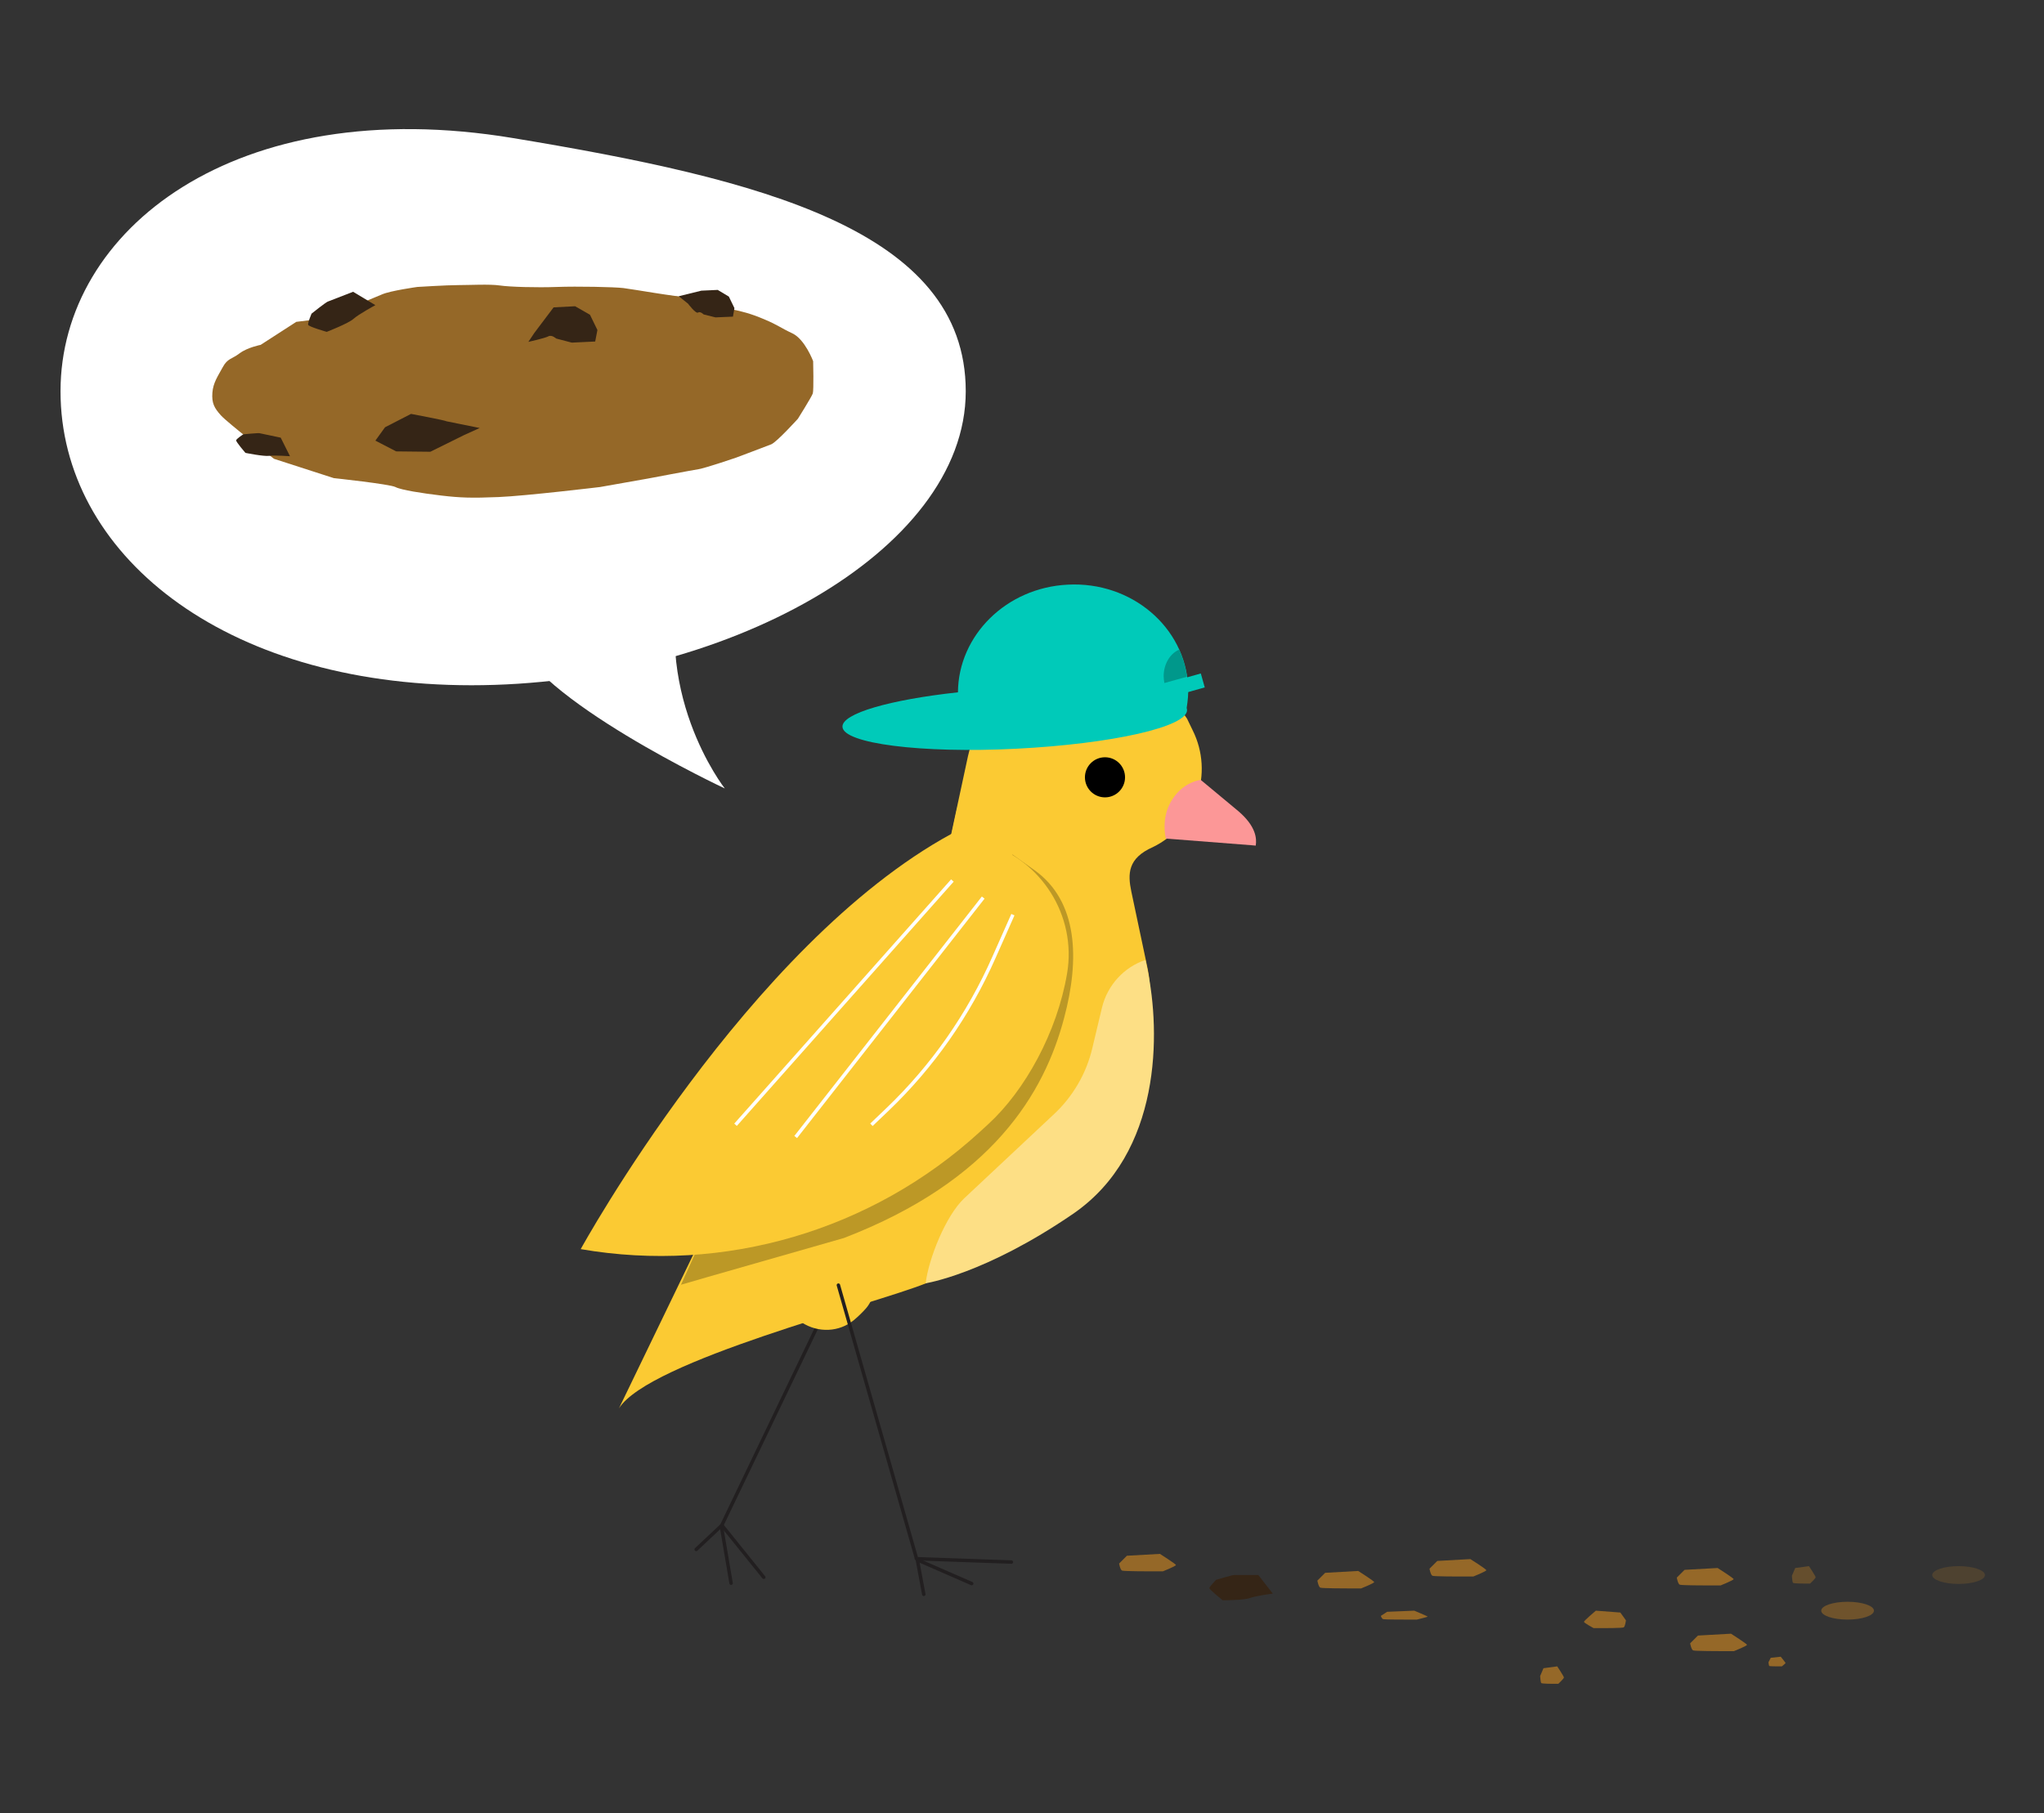 <?xml version="1.0" encoding="utf-8"?>
<!-- Generator: Adobe Illustrator 26.3.1, SVG Export Plug-In . SVG Version: 6.00 Build 0)  -->
<svg version="1.1" id="Layer_1" xmlns="http://www.w3.org/2000/svg" xmlns:xlink="http://www.w3.org/1999/xlink" x="0px" y="0px"
	 viewBox="0 0 550.5 488.4" style="enable-background:new 0 0 550.5 488.4;" xml:space="preserve">
<rect x="0" y="0" width="550.5" height="488.4" fill="#333333" stroke="none"/>
<style type="text/css">
	.st0{fill:#FFFFFF;}
	.st1{fill:#956828;}
	.st2{fill:#352516;}
	.st3{fill:none;stroke:#221F20;stroke-width:0.927;stroke-linecap:round;stroke-linejoin:round;stroke-miterlimit:10;}
	.st4{fill:#FBCA33;}
	.st5{fill:#FDDF85;}
	.st6{fill:#BC9826;}
	.st7{fill:#FC9797;}
	.st8{fill:#FFFFFF;stroke:#FFFFFF;stroke-width:0.927;stroke-miterlimit:10;}
	.st9{fill:none;stroke:#FFFFFF;stroke-width:0.927;stroke-miterlimit:10;}
	.st10{fill:#00CAB9;}
	.st11{fill:#00988B;}
	.st12{opacity:0.28;fill:#956828;}
	.st13{opacity:0.61;fill:#956828;}
	.st14{opacity:0.51;fill:#956828;}
</style>
<g>
	<g>
		<path class="st0" d="M260.1,105.4c0,43.5-65.8,79.2-133.1,79.2S16.3,148.9,16.3,105.4s47.2-80.6,121.9-68.2
			C204.6,48.2,260.1,61.9,260.1,105.4z"/>
		<path class="st0" d="M195.2,212.4c0,0-51.9-24.3-56.8-41.5c-5-17.1,56.2-53.2,46.1-19.1C174.3,185.8,195.2,212.4,195.2,212.4z"/>
	</g>
	<g>
		<path class="st1" d="M88,85.5c-0.3,0.3-8.2,1.2-8.2,1.2l-9.6,6.2c0,0-3.6,0.7-5.7,2.3c-2.1,1.6-3.2,1.3-4.5,3.7s-2.6,4.2-2.8,6.9
			c-0.2,2.8,0.5,4.1,2.3,6.1s14.3,11.7,14.3,11.7l16.1,5.2c0,0,15,1.6,16.6,2.4c1.5,0.8,7.3,1.7,12.4,2.3s8.1,0.7,15.4,0.4
			c7.3-0.3,27.3-2.7,27.3-2.7l13-2.3c0,0,11.6-2.2,13.5-2.5c1.9-0.3,10.1-3.1,10.1-3.1s8-3,9.5-3.6s7.2-6.9,7.2-6.9s3.7-5.9,4-6.8
			s0.1-8.7,0.1-8.7s-2.2-5.9-5.6-7.5c-3.4-1.6-3.8-2.2-7.6-3.8s-5.9-2.1-9.7-2.9c-3.7-0.8-9.1-3.2-11.2-3.1
			c-2.1,0.1-14.5-2.1-17-2.4s-12.4-0.5-17.9-0.3c-5.5,0.2-12.7,0-15.4-0.4c-2.7-0.4-8.2-0.1-11.2-0.1s-11,0.5-11,0.5s-7.2,1-9.5,2
			C100.8,80.2,88,85.5,88,85.5z"/>
		<path class="st2" d="M182.8,79.8l6.1-1.5l4.4-0.2l3,1.8l1.5,3.1l-0.4,2.3l-4.7,0.2l-3.2-0.8c0,0-0.9-0.9-1.5-0.5
			c-0.6,0.4-2.7-2.4-2.7-2.4L182.8,79.8z"/>
		<path class="st2" d="M88.4,81.2c-0.4,0-4.5,3.3-4.5,3.3s-1.1,2.6-0.9,3c0.1,0.5,5,1.9,5,1.9s5.9-2.3,7.2-3.5s5.9-3.7,5.9-3.7
			l-6-3.6L88.4,81.2z"/>
		<path class="st2" d="M69.9,116.7c-0.2-0.1-4.4,0.3-4.4,0.3s-1.8,1.2-1.9,1.6c-0.1,0.4,2.5,3.4,2.5,3.4s4.9,1,6.4,0.8
			c1.5-0.2,5.6,0.1,5.6,0.1l-2.5-5L69.9,116.7z"/>
		<path class="st2" d="M120.3,113.5c-0.5-0.3-9.6-2-9.6-2l-7,3.6l-2.6,3.6l5.6,2.9l9.2,0.1l9.1-4.5l4.2-1.9L120.3,113.5z"/>
		<path class="st2" d="M143.9,89.7l5.2-6.9l5.8-0.3l4,2.3l2,4.1l-0.6,3.1l-6.3,0.3l-4.2-1.1c0,0-1.2-1.1-2.1-0.6s-5.4,1.5-5.4,1.5
			L143.9,89.7z"/>
	</g>
	<g>
		<line class="st3" x1="223.2" y1="350.9" x2="194.4" y2="410.9"/>
		<line class="st3" x1="205.7" y1="424.9" x2="194.5" y2="411"/>
		<line class="st3" x1="196.9" y1="426.5" x2="194.3" y2="411.2"/>
		<line class="st3" x1="187.5" y1="417.4" x2="194.2" y2="411.1"/>
		<path class="st4" d="M260.7,203.7l-8,37.2c-1.8,14.5-1.4,2.1-9.3,14.4L186.7,338l-20,41.4c8-12.8,68.6-28,82.7-33.7l39.7-23
			c13.7-11,23.5-44.5,20-61.7l-4.4-20.8c-1-4.8-1-9,5.8-12l0,0c11.7-5.7,16.5-19.9,10.7-31.5l-1.5-3.1c-8.4-12.7-24.5-18-38.8-12.8
			l0,0C270.6,184.4,263,193.1,260.7,203.7z"/>
		<path class="st5" d="M309,261l-0.5-2.4c-5.7,1.9-10.2,6.7-11.7,12.8l-2.6,10.9c-1.6,6.9-5.3,13.2-10.5,18l-24,22.5
			c-5,4.7-9.6,16.3-10.4,22.9c0,0,15.9-2.4,39.7-18.7C312.9,310.6,312.6,278.1,309,261z"/>
		<path class="st4" d="M242.8,325.5l-8.9,7c-2.8,2.2-3.1,6.3-0.7,8.9h0c2.9,3.2,2.8,7.9,0,11.1c-0.9,1-2,2.1-3.2,3.1
			c-4,3.3-9.6,3.5-14,0.7l-14.6-9.5"/>
		<path class="st6" d="M272.7,230.2l5.9,4.2c11.8,8.4,12.2,24.1,8,39.8c-5.3,20.2-19.3,43.9-59.3,59.3
			c-38.9,11.1-43.9,12.6-43.9,12.6l21.3-46.8L272.7,230.2z"/>
		<path class="st4" d="M256.3,224.6c-54.9,29.9-99.9,111.9-99.9,111.9h0c38.7,6.7,78.4-5,107.4-31.5l2.4-2.2
			c9.8-9,18.5-24.6,21.2-40.6c2.6-15.5-6.9-30.5-21.9-35.1l-7.7-9.5"/>
		<path class="st7" d="M323.4,210.1l10.1,8.4c4.8,4.1,5,7.4,4.7,9.3l-1.1-0.1l-23.1-1.8c0,0-1.5-5.6,1.7-10.5
			C318.8,210.5,323.4,210.1,323.4,210.1z"/>
		<path class="st9" d="M234.7,303l4.4-4.2c12.1-11.6,21.8-25.5,28.6-40.9l5.1-11.5"/>
		<line class="st8" x1="264.8" y1="241.8" x2="214.3" y2="306.3"/>
		<line class="st8" x1="256.5" y1="237.2" x2="198.1" y2="303"/>
		<line class="st3" x1="225.8" y1="346.2" x2="246.8" y2="419.7"/>
		<line class="st3" x1="272.4" y1="420.8" x2="246.8" y2="419.9"/>
		<line class="st3" x1="261.7" y1="426.6" x2="247.5" y2="420.4"/>
		<line class="st3" x1="248.8" y1="429.5" x2="247.1" y2="420.4"/>
		<circle cx="297.6" cy="209.4" r="5.4"/>
		<g>
			<path class="st10" d="M320,184.9c-0.8-16-15.3-28.3-32.4-27.4c-16.6,0.8-29.5,13.7-29.6,29c-18.3,2-31.3,5.7-31.1,9.3
				c0.2,4.5,21.2,7.2,46.8,5.9c25.7-1.3,46.3-5.9,46-10.5c0-0.2-0.1-0.3-0.1-0.5C319.9,188.8,320.1,186.9,320,184.9z"/>
			
				<rect x="313.3" y="182.7" transform="matrix(0.963 -0.271 0.271 0.963 -38.114 93.289)" class="st10" width="10.7" height="3.9"/>
			<g>
				<path class="st11" d="M319.7,182.3c-0.4-2.6-1.1-5-2.1-7.3c-2.4,1-4.2,3.8-4.2,7.2c0,0.6,0.1,1.2,0.2,1.8L319.7,182.3z"/>
			</g>
		</g>
	</g>
	<ellipse class="st12" cx="527.5" cy="424.3" rx="7.1" ry="2.4"/>
	<ellipse class="st13" cx="497.6" cy="433.9" rx="7.1" ry="2.4"/>
	<path class="st2" d="M332.4,424.3c-0.3-0.1-4.9,1.3-4.9,1.3s-1.7,1.8-1.8,2.2c0,0.4,3.6,3.3,3.6,3.3s5.7,0,7.3-0.6
		c1.6-0.6,6.2-1.2,6.2-1.2l-3.9-5L332.4,424.3z"/>
	<path class="st1" d="M312.4,418.6l-8.9,0.5l-2.1,2.1c0,0,0.3,1.7,0.8,1.9c0.5,0.2,7.2,0.2,7.2,0.2h3.8c0,0,3.5-1.4,3.5-1.7
		C316.8,421.4,312.4,418.6,312.4,418.6z"/>
	<path class="st1" d="M365.8,423.2l-8.9,0.5l-2.1,2.1c0,0,0.3,1.7,0.8,1.9c0.5,0.2,7.2,0.2,7.2,0.2h3.8c0,0,3.5-1.4,3.5-1.7
		C370.2,426,365.8,423.2,365.8,423.2z"/>
	<path class="st1" d="M396,420l-8.9,0.5l-2.1,2.1c0,0,0.3,1.7,0.8,1.9c0.5,0.2,7.2,0.2,7.2,0.2h3.8c0,0,3.5-1.4,3.5-1.7
		S396,420,396,420z"/>
	<path class="st1" d="M429.8,433.9l6.6,0.5l1.5,2.1c0,0-0.2,1.7-0.6,1.9s-5.3,0.2-5.3,0.2h-2.8c0,0-2.6-1.4-2.6-1.7
		C426.6,436.6,429.8,433.9,429.8,433.9z"/>
	<path class="st1" d="M462.6,422.4l-8.9,0.5l-2.1,2.1c0,0,0.3,1.7,0.8,1.9c0.5,0.2,7.2,0.2,7.2,0.2h3.8c0,0,3.5-1.4,3.5-1.7
		C467,425.2,462.6,422.4,462.6,422.4z"/>
	<path class="st1" d="M466.2,440.1l-8.9,0.5l-2.1,2.1c0,0,0.3,1.7,0.8,1.9s7.2,0.2,7.2,0.2h3.8c0,0,3.5-1.4,3.5-1.7
		C470.6,442.9,466.2,440.1,466.2,440.1z"/>
	<path class="st1" d="M419.4,448.9l-3.7,0.5l-0.9,2.1c0,0,0.1,1.7,0.3,1.9c0.2,0.2,3,0.2,3,0.2h1.6c0,0,1.5-1.4,1.5-1.7
		S419.4,448.9,419.4,448.9z"/>
	<path class="st14" d="M487.2,421.9l-3.7,0.5l-0.9,2.1c0,0,0.1,1.7,0.3,1.9c0.2,0.2,3,0.2,3,0.2h1.6c0,0,1.5-1.4,1.5-1.7
		S487.2,421.9,487.2,421.9z"/>
	<path class="st1" d="M479.6,446.3l-2.7,0.3l-0.6,1.2c0,0,0.1,0.9,0.2,1c0.2,0.1,2.2,0.1,2.2,0.1h1.2c0,0,1-0.8,1-0.9
		S479.6,446.3,479.6,446.3z"/>
	<path class="st1" d="M380.9,433.9l-7.3,0.3l-1.7,1.1c0,0,0.2,0.8,0.7,0.9c0.4,0.1,5.9,0.1,5.9,0.1h3.1c0,0,2.9-0.7,2.9-0.8
		S380.9,433.9,380.9,433.9z"/>
</g>
</svg>
